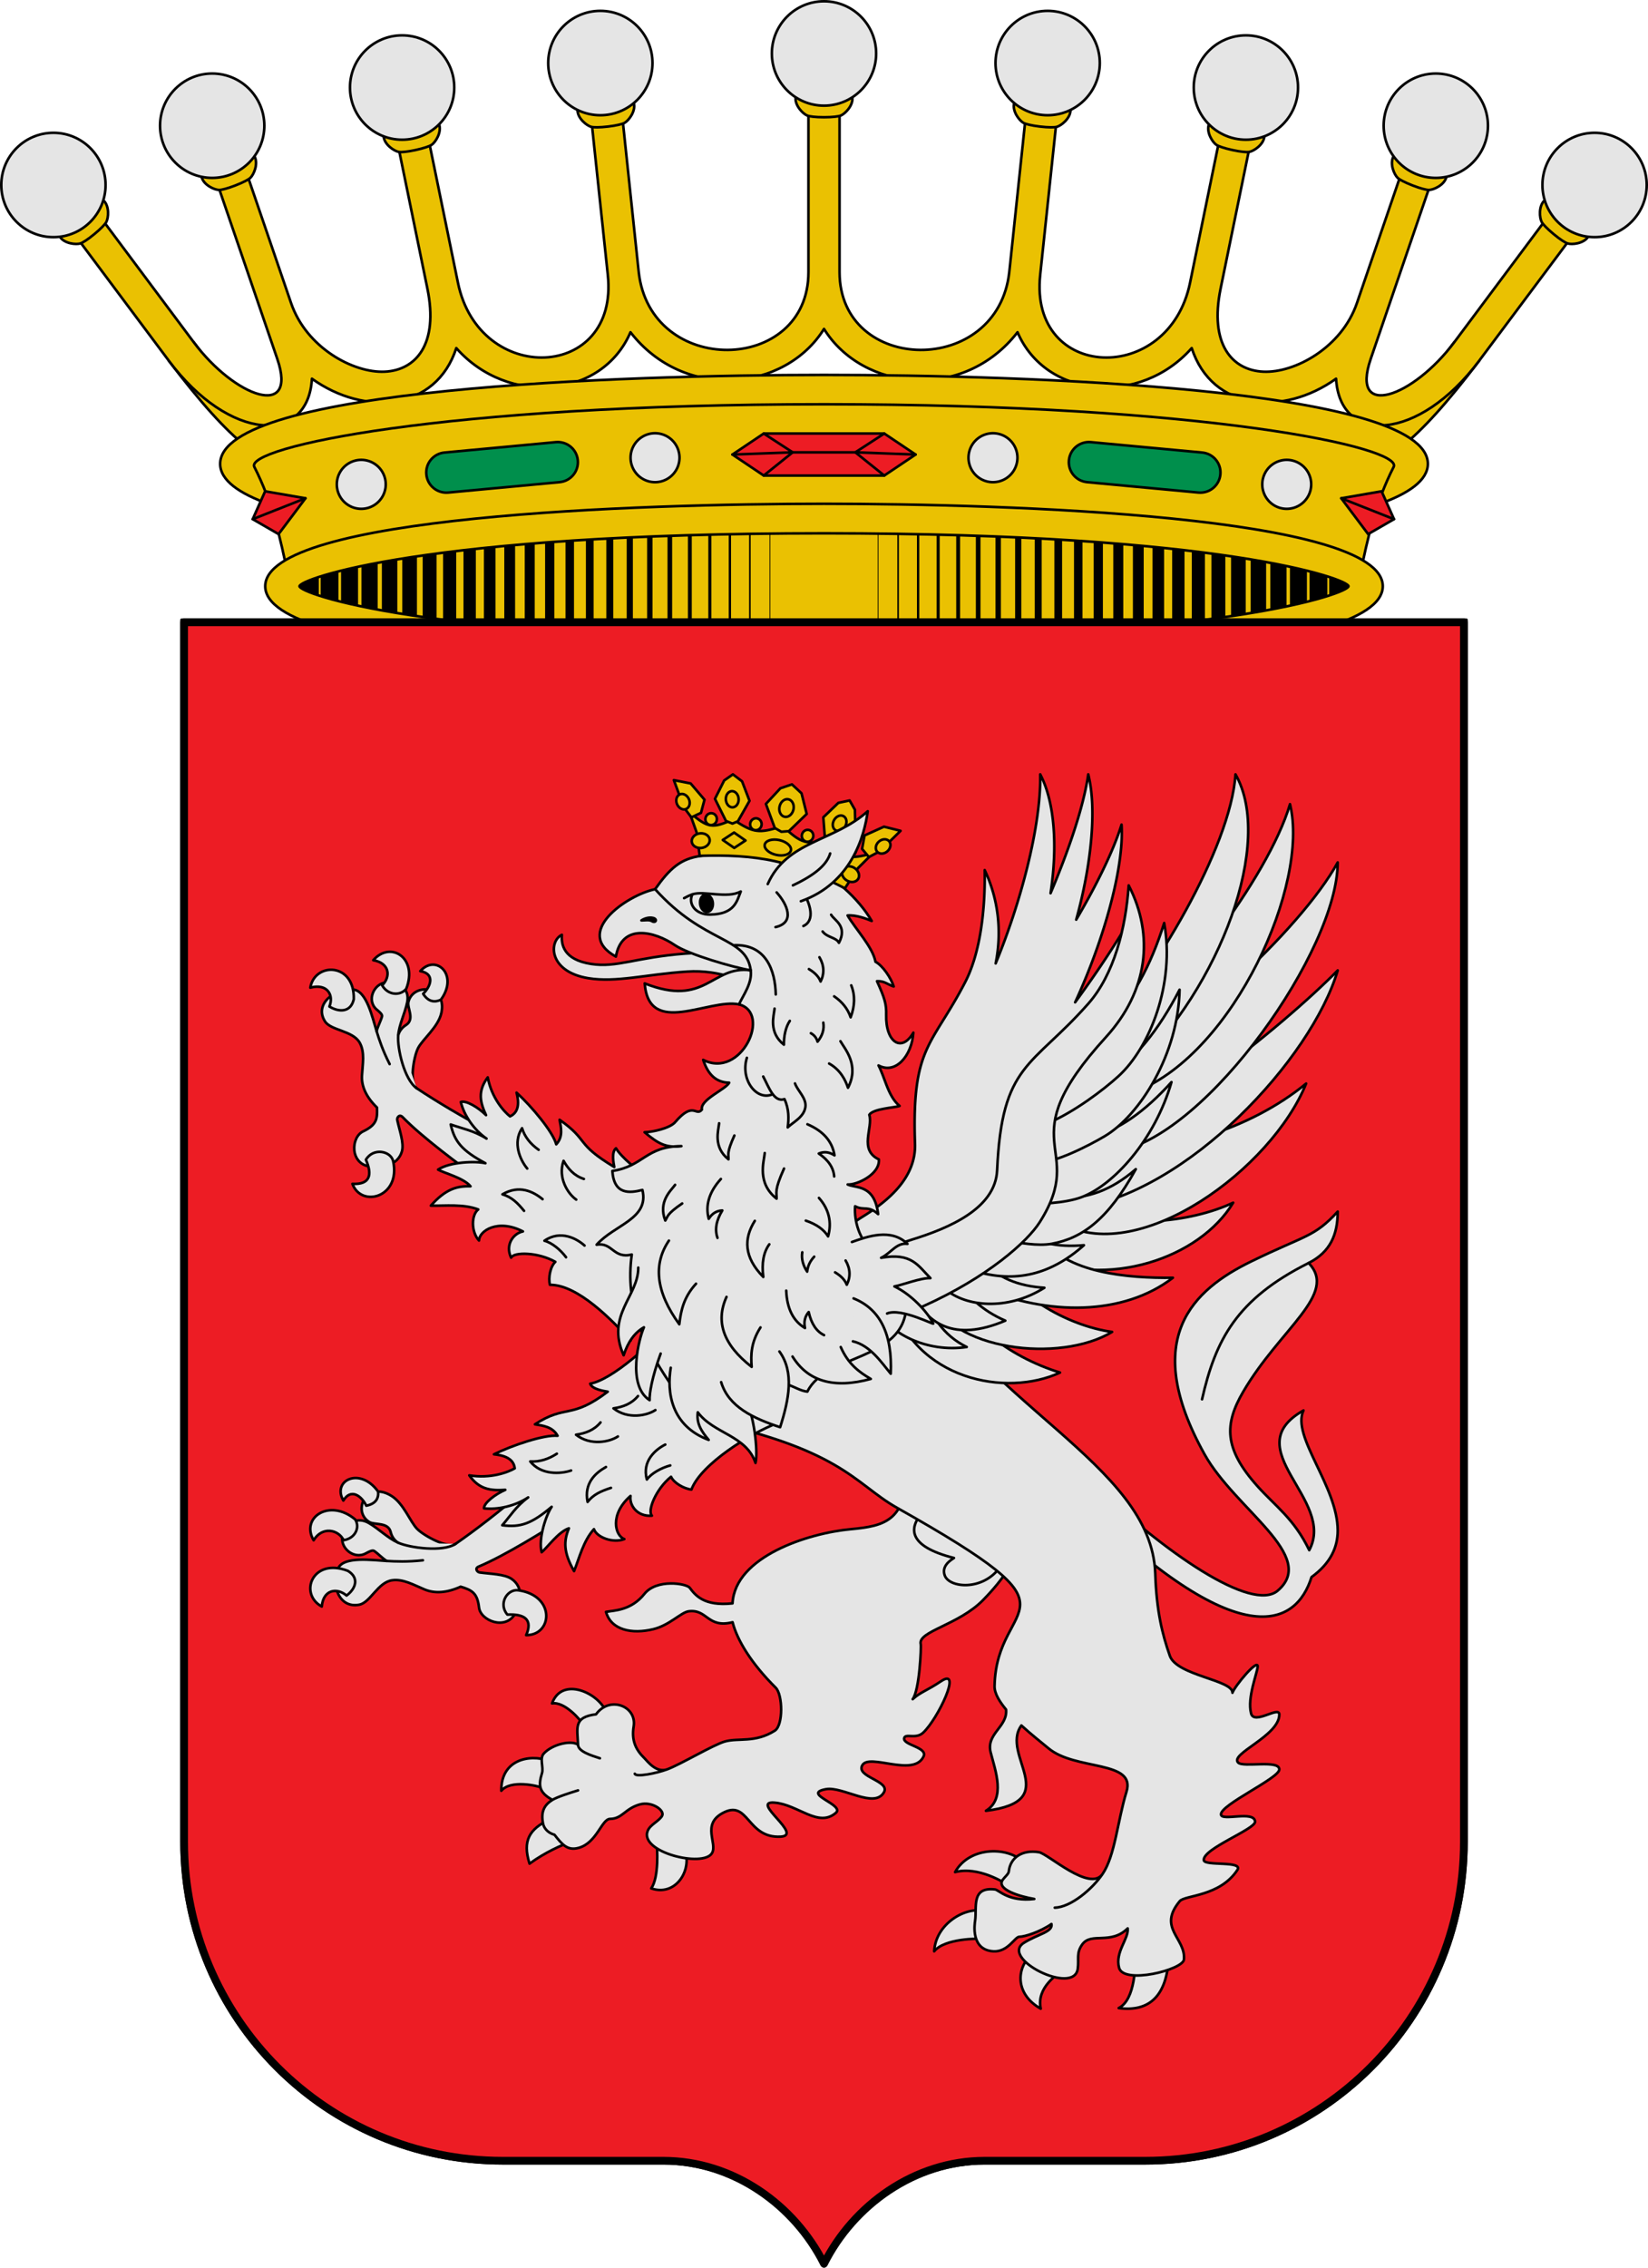 <svg viewBox="0 0 640 880" xmlns="http://www.w3.org/2000/svg"><g stroke="#000" stroke-linecap="round" stroke-linejoin="round"><path d="M110.448 227.5c0-8.414 45.943-25.526 209.552-25.526 163.609 0 209.552 17.111 209.552 25.526S483.609 253.026 320 253.026 110.448 235.915 110.448 227.5z" fill="#eac102"/><g fill="none"><path d="M135.754 216.496v22.009" stroke-width="6.6"/><path d="M143.527 214.709v25.582" stroke-width="6.3"/><path d="M151.3 213.536v27.928" stroke-width="6"/><path d="M159.073 212.085v30.83" stroke-width="5.7"/><path d="M166.847 210.801V244.2" stroke-width="5.4"/><path d="M174.62 209.685v35.63" stroke-width="5.1"/><path d="M182.393 208.569v37.863" stroke-width="4.8"/><path d="M190.166 207.62v39.76" stroke-width="4.5"/><path d="M197.94 207.005v40.99" stroke-width="4.2"/><path d="M205.714 206.28v42.44" stroke-width="3.9"/><path d="M213.487 205.163v44.674" stroke-width="3.6"/><path d="M221.26 204.549v45.903" stroke-width="3.3"/><path d="M229.034 204.27v46.46" stroke-width="3"/><path d="M236.807 203.6v47.8" stroke-width="2.7"/><path d="M244.58 203.042v48.917" stroke-width="2.4"/><path d="M252.354 202.707v49.587" stroke-width="2.1"/><path d="M260.127 202.204v50.592" stroke-width="1.8"/><path d="M267.9 201.87v51.261" stroke-width="1.5"/><path d="M275.673 200.864v53.272" stroke-width="1.2"/><path d="M283.447 200.864v53.272" stroke-width=".9"/><path d="M291.22 200.864v53.272" stroke-width=".6"/><path d="M298.993 200.864v53.272" stroke-width=".3"/><path d="M120.207 221.799v11.402" stroke-width="7.2"/><path d="M127.98 218.951v17.098" stroke-width="6.9"/><path d="M504.246 216.496v22.009" stroke-width="6.6"/><path d="M496.473 214.709v25.582" stroke-width="6.3"/><path d="M488.7 213.536v27.928" stroke-width="6"/><path d="M480.927 212.085v30.83" stroke-width="5.7"/><path d="M473.153 210.801V244.2" stroke-width="5.4"/><path d="M465.38 209.685v35.63" stroke-width="5.1"/><path d="M457.607 208.569v37.863" stroke-width="4.8"/><path d="M449.834 207.62v39.76" stroke-width="4.5"/><path d="M442.06 207.005v40.99" stroke-width="4.2"/><path d="M434.287 206.28v42.44" stroke-width="3.9"/><path d="M426.514 205.163v44.674" stroke-width="3.6"/><path d="M418.74 204.549v45.903" stroke-width="3.3"/><path d="M410.966 204.27v46.46" stroke-width="3"/><path d="M403.193 203.6v47.8" stroke-width="2.7"/><path d="M395.42 203.042v48.917" stroke-width="2.4"/><path d="M387.646 202.707v49.587" stroke-width="2.1"/><path d="M379.873 202.204v50.592" stroke-width="1.8"/><path d="M372.1 201.87v51.261" stroke-width="1.5"/><path d="M364.327 200.864v53.272" stroke-width="1.2"/><path d="M356.553 200.864v53.272" stroke-width=".9"/><path d="M348.78 200.864v53.272" stroke-width=".6"/><path d="M341.007 200.864v53.272" stroke-width=".3"/><path d="M519.793 221.799v11.402" stroke-width="7.2"/><path d="M512.02 218.951v17.098" stroke-width="6.9"/></g><path d="M108.724 167.36c-9.67-4.11-25.772-24.179-33.52-34.603l-9.664 7.206c12.534 16.55 22.108 26.967 29.746 33.065 3.818 3.048 7.151 5.091 10.645 6.117zM531.276 167.36c9.67-4.11 25.772-24.179 33.52-34.603l9.664 7.206c-12.534 16.55-22.108 26.967-29.745 33.065-3.82 3.048-7.152 5.091-10.645 6.117z" fill="#eac102"/><path d="M395.157 128.928c11.006 25.76 47.608 28.868 67.644 6.156 7.908 24.37 35.58 26.565 56.056 11.878 1.554 25.968 32.168 24.358 55.603-7l42.286-56.58c1.891-2.53 1.314-6.54-1.226-8.426-2.54-1.887-6.585-1.311-8.475 1.22l-42.248 56.58c-16.045 21.489-40.57 30.176-32.492 6.561l26.906-78.666c1.022-2.987-.707-6.707-3.735-7.743-3.028-1.036-6.673.846-7.694 3.834l-20.817 60.863c-5.905 17.265-24.1 27.183-36.335 26.634-12.217-.548-21.013-10.756-16.618-32.2l13.685-66.757c.618-3.019-1.77-6.265-4.812-6.853-3.041-.588-6.422 1.545-7.041 4.563l-13.685 66.72c-8.257 40.263-62.558 38.078-58.207-2.965l7.455-70.316c.332-3.14-2.19-6.38-5.373-6.711s-6.31 2.318-6.642 5.457l-7.406 70.144c-4.35 41.19-65.946 39.972-65.946.263v-71.78c0-3.156-2.84-6.117-6.04-6.117s-6.04 2.96-6.04 6.118v71.779c0 39.71-61.597 40.928-65.946-.263l-7.407-70.144c-.331-3.14-3.458-5.79-6.642-5.457-3.183.332-5.705 3.572-5.372 6.711l7.455 70.316c4.351 41.043-49.95 43.228-58.208 2.965l-13.684-66.72c-.62-3.018-4-5.15-7.042-4.563-3.042.588-5.43 3.834-4.81 6.853l13.683 66.757c4.396 21.444-4.4 31.652-16.617 32.2-12.234.55-30.43-9.37-36.335-26.634L92.218 56.742c-1.022-2.988-4.666-4.87-7.695-3.834s-4.756 4.756-3.734 7.743l26.906 78.666c8.077 23.615-16.447 14.928-32.492-6.56L32.955 76.176c-1.89-2.531-5.935-3.107-8.475-1.22-2.54 1.886-3.118 5.896-1.227 8.426l42.287 56.58c23.435 31.358 54.048 32.968 55.603 7 20.477 14.687 48.147 12.492 56.056-11.878 20.035 22.712 56.638 19.604 67.644-6.156C265.853 156 305.02 151.816 320 127.637c14.98 24.179 54.146 28.363 75.157 1.291z" fill="#eac102"/><path d="M320 202.15c-168.57 0-220.116-19.27-220.116-22.15 0-2.88 51.546-22.15 220.116-22.15S540.116 177.12 540.116 180c0 2.88-51.546 22.15-220.116 22.15zm-166.243 3.832C114.507 200.8 85.5 192.65 85.5 180c0-29.396 156.668-34.5 234.5-34.5s234.5 5.104 234.5 34.5c0 12.649-29.006 20.8-68.257 25.982z" fill="#eac102" fill-rule="evenodd"/><path d="m195.21 205.982-83.26 17.713c-3.115-14.95-6.055-28.533-13.179-42.512-3.787-7.431 72.067-24.3 221.23-24.3s225.015 16.869 221.228 24.3c-7.123 13.979-10.064 27.562-13.178 42.512l-83.261-17.713z" fill="#eac102"/><path d="m172.64 175.615 43.214-4.034c4.323-.404 8.13 2.735 8.535 7.037.405 4.303-2.748 8.091-7.071 8.495l-43.214 4.034c-4.323.403-8.129-2.735-8.534-7.038-.406-4.302 2.748-8.09 7.07-8.494z" fill="#008f4c" fill-rule="evenodd"/><path d="M149.797 187.96a9.5 9.5 0 1 1-19 0 9.5 9.5 0 0 1 19 0zM263.882 177.62a9.5 9.5 0 1 1-19 0 9.5 9.5 0 0 1 19 0z" fill="#e5e5e5" fill-rule="evenodd"/><path d="m98.138 201.472 4.821-10.82 15.674 2.709-10.448 13.905z" fill="#ed1c24"/><path d="m98.138 201.472 20.495-8.112" fill="none"/><path d="M523.689 227.5c0 2.671-47.7 20.545-203.689 20.545S116.311 230.171 116.311 227.5c0-2.671 47.7-20.545 203.689-20.545 155.99 0 203.689 17.873 203.689 20.545zm13.311 0c0 27.266-144.977 32-217 32s-217-4.734-217-32 144.977-32 217-32 217 4.734 217 32z" fill="#eac102" fill-rule="evenodd"/><path d="m296.597 168.238-12.16 8.154 12.16 8.154h46.806l12.16-8.154-12.16-8.155z" fill="#ed1c24"/><path d="m296.597 168.238 11.24 7.298-11.24 9.01" fill="none"/><path d="m284.437 176.392 23.4-.856h24.326l23.4.856" fill="none"/><path d="m343.403 168.238-11.24 7.298 11.24 9.01" fill="none"/><path d="m466.862 175.615-43.214-4.034c-4.323-.404-8.13 2.735-8.535 7.037-.405 4.303 2.748 8.091 7.071 8.495l43.214 4.034c4.323.403 8.129-2.735 8.534-7.038s-2.748-8.09-7.07-8.494z" fill="#008f4c" fill-rule="evenodd"/><path d="m541.364 201.472-4.821-10.82-15.674 2.709 10.448 13.905z" fill="#ed1c24"/><path d="m541.364 201.472-20.495-8.112" fill="none"/><path d="M490.204 187.96a9.5 9.5 0 1 0 19 0 9.5 9.5 0 0 0-19 0zM376.118 177.62a9.5 9.5 0 1 0 19 0 9.5 9.5 0 0 0-19 0z" fill="#e5e5e5" fill-rule="evenodd"/><path d="M326.472 44.86c1.72-.674 4.914-3.934 4.557-7.076-2.791.454-6.755.568-11.029.568s-8.238-.114-11.029-.568c-.357 3.142 2.837 6.402 4.557 7.076.822.323 3.094.637 6.472.637 3.378 0 5.65-.314 6.472-.637z" fill="#eac102" fill-rule="evenodd"/><path d="M340.25 20.75C340.25 31.934 331.184 41 320 41s-20.25-9.066-20.25-20.25S308.816.5 320 .5s20.25 9.066 20.25 20.25z" fill="#e5e5e5" fill-rule="evenodd"/><path d="M242.483 47.72c1.63-.872 4.419-4.483 3.696-7.562-2.719.778-6.642 1.356-10.886 1.857-4.245.501-8.195.852-11.02.728.014 3.163 3.568 6.026 5.355 6.494.855.224 3.147.27 6.502-.126s5.574-.975 6.353-1.391z" fill="#eac102" fill-rule="evenodd"/><path d="M253.395 24.466c0 11.183-9.066 20.25-20.25 20.25s-20.25-9.067-20.25-20.25 9.067-20.25 20.25-20.25 20.25 9.066 20.25 20.25z" fill="#e5e5e5" fill-rule="evenodd"/><path d="M167.602 56.223c1.537-1.025 3.965-4.888 2.949-7.883-2.631 1.036-6.48 1.99-10.656 2.899-4.177.908-8.074 1.638-10.898 1.788.319 3.147 4.132 5.653 5.956 5.946.872.14 3.159-.035 6.46-.753 3.3-.717 5.453-1.507 6.189-1.997z" fill="#eac102" fill-rule="evenodd"/><path d="M176.415 33.967c0 11.184-9.066 20.25-20.25 20.25s-20.25-9.066-20.25-20.25 9.066-20.25 20.25-20.25 20.25 9.067 20.25 20.25z" fill="#e5e5e5" fill-rule="evenodd"/><path d="M97.189 69.055c1.361-1.249 3.167-5.44 1.703-8.243-2.441 1.429-6.098 2.963-10.085 4.502-3.987 1.539-7.726 2.86-10.494 3.441.8 3.06 4.952 4.951 6.8 4.961.883.005 3.115-.52 6.267-1.736 3.152-1.217 5.157-2.328 5.809-2.925z" fill="#eac102" fill-rule="evenodd"/><path d="M102.656 48.784c0 11.183-9.066 20.25-20.25 20.25s-20.25-9.067-20.25-20.25 9.066-20.25 20.25-20.25 20.25 9.066 20.25 20.25z" fill="#e5e5e5" fill-rule="evenodd"/><path d="M41.26 86.202c.895-1.616 1.279-6.163-1-8.357-1.861 2.129-4.843 4.744-8.136 7.467-3.293 2.724-6.42 5.162-8.86 6.592 1.728 2.649 6.266 3.125 8.02 2.548.84-.275 2.79-1.48 5.394-3.634 2.603-2.153 4.153-3.843 4.581-4.616z" fill="#eac102" fill-rule="evenodd"/><path d="M41 71.787c0 11.184-9.066 20.25-20.25 20.25S.5 82.97.5 71.787s9.066-20.25 20.25-20.25S41 60.603 41 71.787z" fill="#e5e5e5" fill-rule="evenodd"/><path d="M397.517 47.72c-1.63-.872-4.419-4.483-3.696-7.562 2.719.778 6.642 1.356 10.886 1.857 4.244.501 8.194.852 11.02.728-.014 3.163-3.568 6.026-5.355 6.494-.855.224-3.147.27-6.503-.126-3.354-.396-5.573-.975-6.352-1.391z" fill="#eac102" fill-rule="evenodd"/><path d="M386.604 24.466c0 11.183 9.067 20.25 20.25 20.25s20.25-9.067 20.25-20.25-9.066-20.25-20.25-20.25-20.25 9.066-20.25 20.25z" fill="#e5e5e5" fill-rule="evenodd"/><path d="M472.398 56.223c-1.537-1.025-3.965-4.888-2.949-7.883 2.631 1.036 6.48 1.99 10.656 2.899 4.176.908 8.074 1.638 10.898 1.788-.32 3.147-4.132 5.653-5.956 5.946-.873.14-3.159-.035-6.46-.753-3.301-.717-5.454-1.507-6.189-1.997z" fill="#eac102" fill-rule="evenodd"/><path d="M463.585 33.967c0 11.184 9.066 20.25 20.25 20.25s20.25-9.066 20.25-20.25-9.066-20.25-20.25-20.25-20.25 9.067-20.25 20.25z" fill="#e5e5e5" fill-rule="evenodd"/><path d="M542.811 69.055c-1.362-1.249-3.167-5.44-1.703-8.243 2.44 1.429 6.098 2.963 10.085 4.502 3.987 1.539 7.726 2.86 10.493 3.441-.798 3.06-4.951 4.951-6.799 4.961-.883.005-3.116-.52-6.267-1.736-3.152-1.217-5.158-2.328-5.809-2.925z" fill="#eac102" fill-rule="evenodd"/><path d="M537.344 48.784c0 11.183 9.066 20.25 20.25 20.25s20.25-9.067 20.25-20.25-9.066-20.25-20.25-20.25-20.25 9.066-20.25 20.25z" fill="#e5e5e5" fill-rule="evenodd"/><path d="M598.74 86.202c-.895-1.616-1.279-6.163 1-8.357 1.86 2.129 4.842 4.744 8.135 7.467 3.294 2.724 6.421 5.162 8.861 6.592-1.728 2.649-6.266 3.125-8.021 2.548-.84-.275-2.79-1.48-5.393-3.634-2.603-2.153-4.153-3.843-4.582-4.616z" fill="#eac102" fill-rule="evenodd"/><path d="M599 71.787c0 11.184 9.066 20.25 20.25 20.25s20.25-9.066 20.25-20.25-9.066-20.25-20.25-20.25S599 60.603 599 71.787z" fill="#e5e5e5" fill-rule="evenodd"/></g><path d="M70.5 240.5v474.25c0 68.898 55.852 124.75 124.75 124.75h62.375c27.289 0 50.92 17.163 62.375 40 11.455-22.837 35.086-40 62.375-40h62.375c68.898 0 124.75-55.852 124.75-124.75V240.5z" fill="#ed1c24" stroke="#000" stroke-linecap="round" stroke-linejoin="round"/><path d="M71.5 241.5v473.25c0 68.35 55.4 123.75 123.75 123.75h62.375c27.18 0 50.966 17.254 62.375 40 11.409-22.746 35.195-40 62.375-40h62.375c68.35 0 123.75-55.4 123.75-123.75V241.5z" fill="none" stroke="#000" stroke-linecap="round" stroke-linejoin="round" stroke-width="3"/><g stroke="#000" stroke-linecap="round" stroke-linejoin="round"><path d="M403.973 300.5c.363 20.66-8 50.932-17.307 73.365 2.505-12.54.992-25.093-4.26-36.213.243 15.235-1.646 32.039-7.585 43.495-12.976 25.025-20.783 24.735-19.483 62.696.464 13.552-11.076 22.593-20.32 28.308-11.928 7.374-13.305 13.666-10.856 21.09.833 2.526 2.107 4.444 3.865 5.376 1.917 3.948 5.343 7.05 9.502 8.711 10.676 14.257 28.056 13.714 38.653 4.706a43.447 43.447 0 0 1-15.438-7.077c9.971 1.038 21.124-2.426 27.848-9.58-5.745-.038-12.546-2.218-18.658-6.278 12.568.425 24.613-4.507 32.987-15.563-6.162 1.216-13.557 2.024-20.223.831 14.876-2.192 28.628-14.507 33.976-29.916-4.597 3.97-10.814 7.356-17.195 9.324 14.863-11.742 28.74-34.68 33.094-54.581-5.456 7.719-12.389 14.64-19.765 19.936 12.967-19.68 22.716-43.436 25.277-61.125-4.387 7.653-11.955 19.237-20.555 30.955 11.124-24.118 19.117-52.427 18.019-68.953-3.133 10.141-9.783 23.657-17.602 36.88 5.889-21.27 8.06-42.957 4.672-56.387-1.757 12.395-7.518 29.315-14.634 46.133 2.767-18.177 1.629-35.348-4.012-46.133z" fill="#e5e5e5" fill-rule="evenodd"/><path d="M140.986 439.07c5.18-2.486 5.657-4.728 5.41-9.281-4.14-4.01-6.068-8.182-5.828-12.391.252-4.442 1.206-9.04-.875-12.752-2.65-4.727-11.205-4.708-13.488-8.283-4.297-6.729 3.748-12.85 10.896-12.35 5.292.37 7.522 10.914 9.157 16.185.494-2.031 1.612-3.985 2.1-5.758.231-.833-1.216-1.943-2.062-2.667-4.027-3.446-1.223-10.072 3.658-10.529 5.167-.484 9.232 2.534 8.188 7.665-.893 4.386-3.094 8.53-3.49 12.809.458-1.692 1.616-3.066 2.964-3.906 3.593-2.239.446-6.649.979-8.943.721-3.107 3.56-5.106 7.12-4.91 1.953.108 4.657 1.86 5.492 4.008.619 1.593.585 3.466.138 5.348-1.262 5.302-7.22 9.984-8.974 13.385-1.724 3.343-3.461 13.681-.519 15.636 16.613 11.035 37.723 22.14 48.845 26.192l-5.088 22.18c-5.74-4.11-15.103-9.945-17.89-11.964-9.563-6.925-23.653-17.332-31.363-25.234-1.284-1.317-2.277.254-2.095 1.103.843 3.93 2.72 8.98 1.831 12.164-1.542 5.524-7.863 6.613-12.6 5.89-7.654-1.169-7.233-11.328-2.506-13.597z" fill="#e5e5e5"/><path d="M146.258 400.198c.99 3.21 2.344 7.426 5.058 12.737M154.651 401.718c-.445 4.938 2.32 17.26 7.2 20.618" fill="#e5e5e5"/><path d="M152.685 450.608c3.046 14.01-12.341 18.222-15.817 8.802 6.828.353 7.814-3.434 5.232-9.373 2.876-4.813 9.68-3.39 10.585.57zM137.385 387.798c.438-14.376-15.189-14.48-16.885-4.517 6.634-1.768 9.22 2.872 7.424 7.313 3.412 2.125 8.234 2.572 9.46-2.796zM157.747 383.738c4.68-11.891-5.986-18.876-12.79-11.112 6.468 1.122 6.82 6.44 3.453 9.763 2.222 3.85 6.984 4.192 9.337 1.349zM171.206 387.967c7.078-9.684-1.918-17.935-7.99-11.109 5.805 1.014 4.117 5.884 1.11 8.804 1.89 2.969 4.262 3.516 6.88 2.305z" fill="#e5e5e5" fill-rule="evenodd"/><path d="M278.386 470.709c-15.745-5.326-34.795-17.965-39.166-25.103-1.844 1.395-.936 5.87-.67 7.272-15.409-9.285-9.498-10.043-21.231-18.337.566 3.058 1.455 6.584-1.306 9.538-1.25-4.822-9.59-14.79-15.41-20.064 1.635 6.207-.566 8.263-2.525 9.227-2.405-1.893-7.154-7.167-8.665-15.157-3.996 5.37-2.973 9.638-.66 14.668-3.02-3.04-7.913-5.893-9.796-5.094 1.237 5.135 5.08 10.786 9.984 14.19-5.024-3.162-9.49-3.882-13.911-5.48 1.51 6.646 4.29 10.105 13.484 15.043-3.742-.896-13.75-.587-18.395 2.472 2.265 1.315 9.986 3.243 12.6 6.479-5.45-.174-9.763 1.191-15.407 7.508 5.627.128 12.531-.74 18.418 1.466-2.717 2.078-2.855 8.682.297 12.077.02-3.714 7.231-8.6 17.057-3.538-3.711.753-6.99 5.131-4.599 10.186 1.099-2.31 10.513-2.166 17.184 1.614-1.937 1.773-2.812 6.174-2.106 8.914 10.828-.07 24.235 13.759 31.325 21.647" fill="#e5e5e5"/><path d="M223.774 465.524c-3.147-2.17-7.276-8.396-4.912-15.058 1.807 3.213 4.136 5.81 7.883 7.04M204.748 453.474c-2.75-3.282-5.742-10.014-2.012-15.662 1.018 3.364 3.31 6.19 6.448 8.386M210.701 465.35c-3.666-2.971-9.04-5.68-15.582-1.869 3.471 1.008 5.77 3.19 8.396 6.405M227.007 483.36c-2.903-2.619-9.239-6.226-15.582-1.87 2.963.773 6.344 3.609 8.396 6.406" fill="none"/><g fill="#e5e5e5"><path d="M214.379 661.036c4.926-.826 11.22 6.535 12.092 8.255l9.068-4.605c-2.71-7.63-17.265-14.389-21.16-3.65zM194.68 694.94c3.55-4.37 14.177-2.019 16.155-1.032l2.49-10.605c-8.22-2.84-18.829-.141-18.645 11.638zM205.65 723.22c6.116-4.477 12.744-7.317 15.127-8.094l-7.484-9.023c-7.622 3.708-10.504 8.107-7.643 17.117zM252.909 732.813c3.119-4.465 2.3-15.835 2.095-17.659l11.262 3.754c2.058 7.811-4.335 17.041-13.357 13.905z"/><path d="M301.254 654.943c2.728 2.71 2.987 14.573-.385 16.692-7.695 4.837-14.033 2.678-19.361 4.178-4.455 1.254-16.981 8.771-22.338 10.78-4.306 1.614-12.288 3.152-12.648 1.728.356 1.429 8.278-.103 12.648-1.728-4.354 1.625-7.86-3.284-8.854-4.246-3.343-3.236-5.148-6.814-4.232-12.39 1.296-7.88-9.308-12.014-14.61-4.7-8.846 1.105-7.234 5.182-6.996 11.827.094 2.615 4.999 4.109 8.497 5.242-3.53-1.165-8.412-2.642-8.497-5.242-2.42-1.875-9.844-.323-13.279 3.38-1.77 1.908-.02 5.34-.725 7.65-1.445 4.726-1.222 7.49 4.066 10.352 1.763-1.112 6.868-2.751 9.94-3.68-3.063.929-8.19 2.591-9.94 3.68-3.028 1.883-4.64 4.383-3.633 9.284.264 1.284 1.427 3.424 4.41 4.232 3.094 3.953 5.125 6.291 9.408 5.107 7.108-1.965 8.906-11.19 12.21-11.239 4.794-.067 5.737-4.008 11.555-5.628 4.754-1.324 9.938 2.43 8.58 4.536-1.377 2.132-4.517 3.287-5.515 5.68-3.48 8.347 21.634 14.443 24.96 8.666 2.166-3.76-4.002-10.934 3.91-15.401 10.362-5.85 9.431 9.745 22.719 9.037 9.146-.487-12.115-13.983-2.382-13.208 9.167.73 16.981 9.836 23.817 3.997 3.73-3.185-13.54-7.428-3.847-9.211 6.488-1.194 18.843 7.717 22.535 1.217 2.54-4.475-10.798-5.87-8.428-10.428 2.59-4.98 19.996 4.754 23.817-3.476 1.7-3.66-8.153-4.402-7.511-7.126.463-1.965 4.498.524 7.328-2.085 5.727-5.28 15.452-25.705 6.962-19.986-5.352 3.605-8.144 4.286-10.992 6.951 2.666-3.603 3.37-20.242 3.114-21.376-1.125-4.982 14.757-7.392 24.276-17.147 7.932-8.129 13.01-15.66 16.213-26.476l-45.853-24.792c-.143 20.497-8.425 22.6-21.774 23.827-16.487 1.516-44.971 10.577-45.945 28.784-11.294 1.23-14.589-3.368-16.61-6.03-1.308-1.723-12.88-3.564-17.614 2.369-5.223 6.544-11.87 6.381-14.909 6.97 1.996 7.134 10.136 8.708 18.366 6.714 6.334-1.534 10.799-6.574 13.761-6.947 7.28-.917 7.24 6.714 17.036 4.246 1.772 7.038 7.386 16.116 16.75 25.417z"/></g><path d="M422.381 573.903c30.176 29.167 63.875 51.832 73.802 43.394 15.817-13.445-16.455-31.47-28.42-52.975-25.138-45.178-4.12-63.937 18.08-74.769 21.2-10.343 24.503-9.384 33.657-19.385 0 8.911-2.87 15.7-11.303 19.961 11.624 11.975-11.034 25.351-25.404 49.957-7.386 12.645-7.49 22.098 5.523 36.633 7.096 7.927 14.19 12.567 20.131 24.846 10.555-19.658-28.635-39.292-2.239-54.218-4.794 10.068 13.292 29.4 13.292 46.603 0 6.42-2.682 12.615-10.172 18.063-5.847 18.79-27.467 31.402-90.82-31.122z" fill="#e5e5e5"/><path d="M508.197 490.13c-27.979 13.992-36.153 29.857-41.383 52.888" fill="none"/><path d="M370.903 726.503c8.849-2.374 19.46 4.087 20.9 5.42l5.817-8.976c-5.296-6.29-20.92-6.85-26.717 3.556zM362.791 757.236c3.993-5.067 17.37-5.022 19.073-4.817l.195-10.823c-7.026-1.75-18.69 4.854-19.269 15.64zM404.17 779.5c-1.79-8.358 6.771-13.361 8.008-14.678l-11.405-6.447c-5.999 4.98-6.901 15.294 3.398 21.125zM434.442 779.264c6.636-3.301 6.404-17.54 6.554-19.442l12.927-.944c-.593 15.216-7.13 22.012-19.481 20.386z" fill="#e5e5e5"/><path d="M388.115 608.494c-6.774 8.97-19.48 7.687-21.218 2.9-1.303-3.595 1.981-5.773 3.575-6.798-18.822-4.764-16.452-12.054-13.356-16.312z" fill="none"/><path d="M267.506 549.96c59.394 11.652 64.003 25.672 80.828 35.141 76.296 42.942 38.553 33.85 37.903 69.269-.054 2.86 1.964 5.995 4.476 9.06.606 6.793-7.858 9.296-5.987 16.633 1.798 7.057 5.983 17.837-1.846 22.65 30.464-3.78 5.408-21.615 13.772-33.129 3.917 3.596 8.017 6.754 10.493 8.84 10.412 8.774 34.128 4.548 30.328 16.88-3.489 11.32-4.43 24.819-9.308 31.947-3.914 5.72-12.241 12.883-18.55 13.051 6.335-.162 14.641-7.304 18.55-13.05-4.945 7.105-21.22-7.905-24.67-8.474-6.605-1.09-11.184 2.157-11.722 7.452-.102 1.02-1.674 2.251-2.371 3.254-2.66 3.824 7.04 6.57 12.259 7.44-9.975 1.202-13.777-3.521-15.237-3.693-9.462-1.112-6.956 7.063-7.747 12.19-.165 1.076-1.797 11.274 7.08 11.812 5.715.347 8.345-5.628 10.12-5.644 2.173-.021 8.05-1.918 12.457-4.959.64 3.097-5.37 3.968-10.663 7.293-9.629 6.048 19.491 20.655 20.872 10.084.51-3.903-.652-6.034 1.696-9.378 3.523-5.016 11.01.282 17.695-6.286.446 4.103-4.954 9.054-3.353 15.26 1.71 6.63 24.845.804 25.203-3.18.75-8.367-10.374-12.152-1.645-22.637 2.02-2.426 15.52-1.724 22.375-12.097 2.466-3.73-12.725-1.419-13.013-3.798-.539-4.457 20.094-12.067 19.908-14.981-.283-4.46-12.952-.046-13.235-2.743-.396-3.78 22.645-14.085 22.645-17.513 0-3.883-13.948-.646-15.972-2.638-3.454-3.399 15.972-10.35 15.972-18.674 0-3.488-9.802 4.208-10.967-.422-1.56-6.2 2.383-15.496 2.558-18.146.229-3.45-8.974 7.623-9.787 10.128.148-4.998-21.627-6.647-24.321-14.348-2.936-8.388-5.18-17.332-5.657-31.882-1.406-42.907-68.233-65.757-97.108-121.306zM186.033 623.84c-.64-5.57-2.649-6.771-7.146-8.103-5.301 2.403-10.003 2.734-14 1.077-4.218-1.748-8.349-4.19-12.656-3.562-5.487.8-8.393 8.603-12.637 9.461-7.99 1.617-11.173-7.807-8.245-14.15 2.167-4.697 13.148-3.125 18.815-2.814-1.8-1.144-3.311-2.831-4.863-3.883-.728-.494-2.298.445-3.289.969-4.715 2.492-10.178-2.328-8.953-6.933 1.297-4.874 5.611-7.547 10.227-4.841 3.945 2.313 7.208 5.734 11.22 7.559-1.483-.997-2.418-2.521-2.772-4.037-.941-4.04-6.291-2.68-8.332-3.949-2.765-1.72-3.732-4.99-2.324-8.168.771-1.742 3.394-3.607 5.76-3.634 1.756-.02 3.559.651 5.23 1.703 4.707 2.961 7.207 9.992 9.904 12.753 2.65 2.714 12.075 7.83 14.975 5.817 16.372-11.368 34.35-26.81 42.078-35.561l19.756 12.217c-5.945 3.826-14.8 10.365-17.71 12.215-9.979 6.348-24.88 15.632-35.174 19.957-1.714.72-.531 2.162.354 2.286 4.096.575 9.632.591 12.413 2.49 4.827 3.293 3.721 9.426 1.402 13.496-3.749 6.575-13.45 2.72-14.033-2.365z" fill="#e5e5e5"/><path d="M150.164 605.749c3.449.195 7.997.403 14.072-.256M154.506 598.62c4.633 2.093 17.519 3.784 22.441.485" fill="#e5e5e5"/><path d="M201.213 617.122c14.617 2.013 13.44 17.475 3.123 17.424 2.676-6.102-.657-8.295-7.295-7.973-3.681-4.266.025-9.98 4.172-9.45zM135.115 609.598c-13.782-5.314-19.226 8.892-10.149 13.843.554-6.65 5.935-7.421 9.624-4.265 3.226-2.384 5.307-6.625.525-9.578zM137.952 589.653c-9.923-8.33-21.352-.778-16.153 8.077 3.298-5.512 9.585-4.233 11.655-.03 4.49-.708 6.45-4.93 4.498-8.047zM146.838 578.833c-6.966-9.76-18.036-4.383-13.497 3.485 2.968-4.945 7.11-1.742 8.911 1.996 3.523-.706 4.865-2.681 4.586-5.481z" fill="#e5e5e5" fill-rule="evenodd"/><path d="M263.657 509.437c-10.543 12.529-26.05 25.984-34.461 27.528.721 2.156 5.368 2.859 6.817 3.095-14.264 10.87-16.231 4.81-28.279 12.667 3.157.53 6.878.925 8.797 4.45-5.1-.508-17.611 3.685-24.712 7.187 6.576.631 7.816 3.34 8.08 5.454-2.656 1.545-9.39 4.07-17.65 2.716 3.838 5.477 8.324 6.004 13.99 5.616-3.98 1.712-8.417 5.196-8.286 7.186 5.399.628 12.188-.943 17.164-4.249-4.782 3.497-7.006 7.322-10.066 10.805 6.957.895 11.26-.456 19.187-7.147-2.147 3.104-5.268 12.33-3.891 17.609 2.048-1.615 6.555-7.992 10.585-9.27-2.031 4.91-2.183 9.306 2.01 16.608 2.047-5.084 3.565-11.673 7.716-16.283 1.085 3.186 7.437 5.569 11.805 3.857-3.592-1.288-5.863-9.53 2.401-16.754-.538 3.64 2.584 8.124 8.3 7.673-1.863-1.79 1.494-10.322 7.437-15.11 1.057 2.372 5.022 4.674 7.919 4.967 3.634-9.891 23.194-21.97 33.262-25.736" fill="#e5e5e5"/><path d="M239.966 557.435c-3.178 2.126-10.624 3.76-16.272-.671 3.732-.549 7.044-1.783 9.518-4.777" fill="none"/><path d="M221.786 570.655c-4.121 1.385-11.668 1.81-15.866-3.52 3.608.223 7.13-.901 10.33-3.01" fill="#e5e5e5"/><path d="M235.33 569.29c-4.133 2.324-8.595 6.295-7.138 13.56 2.163-2.819 5.064-4.167 9.078-5.462M258.357 560.584c-3.531 1.751-9.193 6.292-7.138 13.562 1.761-2.436 5.665-4.548 9.077-5.463M254.518 547.201c-3.179 2.127-10.624 3.761-16.272-.67 3.732-.549 7.043-1.784 9.517-4.777" fill="none"/><g fill="#e5e5e5" fill-rule="evenodd"><path d="M418.797 467.6c14.632 10.033 43.487 6.978 60.103-.878-12.993 21.509-48.747 33.814-77.992 20.742zM367.418 493.593c5.445 18.767 24.066 32.829 44.24 39.051-20.903 9.696-56.292 2.924-65.73-28.623z"/><path d="M384.95 484.786c7.322 17.518 29.893 29.785 46.932 32.085-20.29 12.246-62.903 7.216-70.766-14.035z"/><path d="M359.22 501.636c1.803 8.474 6.984 16.567 16.209 21.086-15.453 2.28-30.78-5.298-35.07-15.416z"/><path d="M371.68 494.537c2.74 7.932 9.758 14.07 18.73 17.966-20.553 8.684-29.87.321-35.315-8.828zM404.515 480.272c9.239 13.7 33.442 15.814 50.986 15.575-19.348 14.817-48.533 14.723-74.316 3.85z"/><path d="M382.426 489.474c4.618 6.335 13.159 9.639 23.162 10.262-14.625 9.184-30.68 7.216-38.323.655z"/><path d="M396.332 476.896c5.333 5.405 14.362 7.273 24.616 6.323-12.717 11.303-26.501 14.93-42.744 9.934zM428.067 443.813c22.93 5.493 57.454-5.422 79.175-23.332-13.54 33.282-64.23 70.216-94.047 54.727z"/><path d="M416.526 443.898c23.885 1.853 82.826-46.693 102.974-67.318-10.186 34.273-57.935 86.088-101.763 92.388z"/><path d="M431.3 414.207c24.561-8.083 73.885-53.248 88.2-79.537 0 33.753-50.21 105.461-85.357 112.075z"/><path d="M431.686 405.213c23.023-15.433 60.899-64.514 69.282-93.153 7.623 31.267-21.76 96.13-59.227 111.253z"/><path d="M427.858 400.474c19.813-21.531 50.023-71.132 51.949-99.974 14.917 26.06-5.581 82.199-40.174 114.95zM392.005 458.142c5.744 3.215 12.647 6.577 21.472 6.659 8.525.08 17.593-2.425 27.613-11.092-10.848 19.642-20.875 26.808-32.626 28.956-5.382.984-12.798-.365-17.392-1.27z"/><path d="M399.779 439.458c5.392 1.861 14.512 2.91 24.497 1.252 9.646-1.602 20.558-9.553 30.666-20.789-6.464 22.413-22.554 40.18-35.26 44.775-5.911 2.139-16.87 2.87-20.115 1.993z"/><path d="M400.88 425.55c8.495-1.281 18.424-2.023 29.116-7.91 10.329-5.69 20.157-18.18 28.09-33.569-.469 24.863-15.356 48.652-28.965 56.78-6.51 3.888-20.03 10.668-26.041 10.213z"/><path d="M405.633 410.796c8.722-3.21 14.537-5.401 24.292-13.764 9.423-8.079 17.042-22.367 22.179-38.85 4.263 23.314-5.438 48.197-17.734 59.432-5.883 5.375-17.354 14.015-27.408 18.252z"/><path d="M403.805 474.245c-4.792 7.57-20.124 21.338-45.183 32.615-13.497 6.074-20.354 2.451-22.844-4.85-2.925-8.577-.249-15.226 18.322-20.95 14.393-4.437 32.481-12.046 33.133-26.921 1.827-41.67 13.488-39.844 35.38-64.623 10.021-11.343 14.564-29.258 15.713-45.927 10.05 19.583 7.447 41.03-8.88 58.927-38.213 41.884-6.707 41.821-25.641 71.73z"/></g><path d="M218.206 362.764c-.284 3.694.562 9.616 11.275 11.3 10.104 1.59 17.297-2.545 36.679-4.006 13.515-1.014 23.277 2.356 30.84 5.358l-1.667 8.912c-5.545-3.223-15.455-8.141-28.517-7.29-15.805 1.032-27.499 4.368-38.38 2.565-15.613-2.588-15.311-14.468-10.23-16.839z" fill="#e5e5e5" fill-rule="evenodd"/><path d="M262.97 540.734c-13.653-18.946-20.232-34.87-17.623-53.898-7.18 1.784-7.466-4.869-13.652-3.807 7.027-7.855 20.486-9.973 17.788-21.253-4.993 1.244-11.024 1.96-11.684-7.362 12.23-1.84 12.815-9.521 26.826-9.644-6.117.825-9.231-1.138-14.306-5.388 2.957-.029 9.845-1.53 11.876-3.91 7.188-8.42 8.027-1.972 10.389-4.878-.793-3.837 9.265-7.827 10.599-10.439-4.85-.097-8.149-2.868-10.102-8.862 14.724 7.612 26.718-18.192 13.895-21.535l4.563-13.218-28.993-17.04-8.133-14.434c5.649-7.958 9.817-11.916 18.096-12.963 13.721-1.734 32.23 3.392 46.593-5.89-.526 3.128-2.048 6.239-5.782 8.465 10.27 5.258 20.11 13.93 25.215 22.716-2.093-.902-6.23-2.427-9.373-2.14 2.955 5.138 9.819 12.309 10.824 17.974 2.877 1.52 6.086 6.4 7.084 9.593-2.67-.918-3.588-2.174-6.49-2.062 3.052 6.725 3.677 9.002 3.57 13.049-.279 10.596 5.976 14.863 10.549 6.927-.57 8.903-6.848 16.327-13.532 12.73 1.13 2.094 2.009 4.829 3.064 7.521 1.236 3.154 2.715 6.248 5.126 8.186-1.742.691-10.224.99-11.763 3.436 1.535 5.134-4.202 13.526 3.718 17.333.474 5.735-8.518 9.956-12.116 9.718 3.27 1.542 10.42-.137 11.825 11.504-3.846-3.514-5.57-1.239-8.946-3.056-.433 6.13 1.93 13.007 6.112 16.49l13.758 22.677c-1.163 20.947-31.279 18.097-38.402 32.767-7.467-.788-11.923-11.654-30.697 10.503z" fill="#e5e5e5"/><path d="M250.367 381.617c1.596 20.966 24.816 5.768 36.609 8.141 1.75-3.73 5.203-8.26 4.563-13.219-15.167-2.036-17.351 14.543-41.172 5.08z" fill="#e5e5e5" fill-rule="evenodd"/><path d="M254.413 345.066c-11.178 2.37-32.006 16.942-15.23 26.16 2.28-13.107 15.162-9.72 22.83-4.495 5.34 3.64 22.825 8.73 29.526 9.808-1.714-13.287-17.906-10.058-37.126-31.473zM247.868 491.908c.072 11.168-12.662 18.303-5.68 34.028 1.677-5.18 4.274-8.81 7.879-10.854-1.901 4.253-6.725 22.522 2.216 28.282-.144-2.538.932-8.986 4.284-18.09" fill="#e5e5e5" fill-rule="evenodd"/><path d="M284.985 366.8c12.54-.53 16.072 9.856 16.286 19.112M314.14 376.072c2.34 1.396 3.854 3.003 4.541 4.823 1.545-3.091 1.398-6.28-.453-9.421M330.577 382.374c1.555 3.84 1.42 8.069-.229 12.41-1.118-3.285-3.23-5.967-6.405-8.14M314.907 400.955c1.33.74 2.19 1.835 2.584 3.283 1.942-2.384 2.656-4.85 2.24-7.383M312.933 473.684c4.135 1.406 7.02 3.445 8.658 6.115 1.52-5.498.326-10.555-3.555-14.93M316.197 487.668c-1.62 1.75-2.523 3.664-2.737 5.81-1.616-2.413-2.297-4.963-1.897-7.505M298.762 482.87c-2.265 3.084-3.012 7.334-2.338 12.678-7.612-7.757-7.61-14.935-3.29-21.785M296.99 447.46c-.341 3.511-3.08 11.638 4.593 17.695.096-2.493-1.008-3.042 2.896-11.683M290.053 410.495c-2.615 8.352 3.631 16.764 9.858 14.199" fill="none"/><path d="M296.392 417.769c2.227 4.148 4.138 10.13 8.255 8.756 1.808 3.912 1.685 7.6 1.266 10.973 2.117-2.065 6.332-3.98 6.864-7.934.463-3.443-3.05-6.285-4.039-9.122M323.95 456.538c-.241-3.342-2.22-6.343-5.975-8.89 2.153-.898 4.14-.58 6.1.708-.848-5.385-4.298-9.398-10.51-12.068M311.296 345.248c3.613 5.486 5.289 12.032.694 14.103M301.609 346.316c3.999 4.418 7.418 11.684-.439 13.462M279.953 457.516c-4.582 5.079-6.107 10.203-4.716 15.466 1.267-2.007 2.948-3.145 5.269-3.245-2.394 3.919-2.989 7.494-1.864 10.64M326.388 404.054c1.722 3.05 7.483 9.28 2.933 18.066-1.063-3.173-3.047-7.009-7.334-9.401M279.27 435.903c-.269 2.777-2.435 9.204 3.634 13.995.078-1.972-.798-2.407 2.29-9.24M300.802 391.411c-.27 2.777-2.435 9.204 3.633 13.994-.062-3.052.616-6.819 2.29-9.24M322.767 354.974c1.294 2.292 6.451 4.31 3.035 10.908-1.111-2.185-4.5-1.974-6.34-4.4" fill="none"/><path d="M268.868 347.07c4.544-1.544 13.357 1.79 18.803-1.111-1.449 3.478-2.19 8.858-11.942 8.959-5.493.056-8.644-4.04-6.86-7.849z" fill="#e5e5e5" fill-rule="evenodd"/><path d="M268.868 347.07c-1.182.41-2.316.987-3.194 1.472" fill="none"/><path d="M273.962 347.18c-1.362.144-2.29 1.76-2.07 3.609.215 1.85 1.498 3.231 2.86 3.087 1.362-.143 2.288-1.76 2.07-3.608-.216-1.85-1.498-3.231-2.86-3.088z" fill-rule="evenodd"/><path d="M259.774 481.433c-6.185 9.144-5.118 19.907 4.034 32.475.592-5.277 1.723-10.545 6.501-15.748" fill="none"/><path d="M260.483 530.765c-1.547 9.335.022 22.516 14.726 28.013-2.89-3.445-4.804-6.394-4.22-10.717 6.193 8.365 18.84 8.912 22.412 19.653 1.114-4.412-.72-19.678-3.916-24.15" fill="#e5e5e5" fill-rule="evenodd"/><path d="M331.476 503.865c10.137 4.05 15.148 13.582 14.446 29.225-3.382-4.037-7.885-10.978-14.696-12.564M330.844 481.975c6.005-2.122 15.204-5.493 21.568.734-4.247-.63-6.465 3.657-10.227 5.4 11.911-2.13 14.342 3.087 19.144 7.89-3.638-.192-11.13 2.74-13.987 3.21 6.355 3.004 12.73 9.69 15.05 14.365.863.924-12.43-6.175-17.896-3.846" fill="#e5e5e5"/><path d="M249.095 357.179c1.107-.744 2.965-1.37 4.578-.952 1.772.459.976 2.139-.469 1.254-1.114-.683-2.642-.3-4.109-.302z"/><path d="M280.06 536.362c2.865 9.6 12.59 14.08 22.905 17.487 3.384-10.608 5.578-21.352-.275-29.38M307.776 526.422c5.898 9.51 15.873 12.65 30.394 8.692-4.487-2.615-8.768-5.748-11.666-12.373" fill="#e5e5e5"/><path d="M282.14 503.278c-4.316 9.497-1.338 18.564 9.771 27.153-.384-4.728-.246-9.584 3.424-15.306M305.328 500.85c.287 7.01 2.726 11.79 7.287 14.513-.492-2.367-.1-4.421 1.442-6.209 1.014 4.564 3.042 7.553 5.97 8.964M324.301 493.752c2.341 1.396 3.855 3.003 4.542 4.823 1.544-3.09 1.397-6.28-.453-9.42M262.174 459.802c-1.61 2.214-6.67 6.51-3.81 13.842 1.045-1.634.506-2.474 6.563-6.62" fill="none"/><path d="m271.73 332.127-1.23-9.223-2.815-7.801c7.42 6.507 9.07 6.353 16.99 2.9 7.978 5.215 9.996 5.628 19.263 2.514 7.056 6.761 9.058 7.246 18.5 5.923 5.694 6.495 7.12 7.336 16.607 4.606l-5.873 5.86-5.044 7.822c-8.907-4.564-17.697-8.404-27.057-10.495s-19.337-2.445-29.342-2.106z" fill="#eac102"/><path d="m268.208 304.029 5.383 6.306-1.368 5.11-3.734 1.737-2.845-3.769-3.952-10.671 6.514 1.284z" fill="#eac102"/><path d="M267.608 310.285c.6 1.595.027 3.256-1.281 3.71-1.309.455-2.857-.47-3.458-2.064-.6-1.595-.028-3.256 1.281-3.71 1.308-.455 2.857.47 3.458 2.064zM281.233 302.875l3.388-2.375 3.558 2.707 2.894 7.558-4.519 7.961-2.125.884-2.506-1.03-4.269-8.581 3.58-7.123zM303.065 305.906l4.49-1.513 3.72 3.459 2.005 8.014-6.905 6.67-2.936.24-2.554-1.467-3.445-9.327 5.625-6.076z" fill="#eac102"/><path d="m285.07 323.083 4.446 3.087-4.38 2.882-4.446-3.086zM307.142 330.02c-.354 1.58-2.914 2.355-5.718 1.728-2.804-.626-4.79-2.416-4.436-3.998.354-1.581 2.914-2.355 5.717-1.729 2.805.627 4.79 2.417 4.437 3.998z" fill="none"/><path d="M275.613 325.94c.097 1.57-1.389 2.971-3.318 3.132-1.929.16-3.57-.983-3.668-2.552-.096-1.57 1.39-2.973 3.318-3.133 1.93-.16 3.571.983 3.668 2.553z" fill="#eac102"/><path d="m319.914 330.868-5.338.9 2.733 4.473 5.339-.9-2.734-4.473z" fill="none"/><path d="M327.252 337.477c-.756 1.379-.01 3.28 1.667 4.246 1.676.966 3.65.63 4.406-.748.757-1.38.011-3.28-1.666-4.247-1.677-.966-3.65-.63-4.407.749z" fill="#eac102"/><path d="M286.854 310.305c-.024 1.732-1.158 3.069-2.533 2.986-1.375-.083-2.47-1.554-2.447-3.286.024-1.732 1.158-3.069 2.534-2.986 1.375.084 2.47 1.554 2.446 3.286zM306.197 310.18c1.49.333 2.356 2.12 1.936 3.994-.42 1.873-1.966 3.121-3.455 2.789-1.489-.333-2.356-2.121-1.935-3.994.419-1.873 1.965-3.122 3.454-2.789z" fill="none"/><path d="M278.347 318.364c-.28 1.248-1.48 2.043-2.682 1.775-1.202-.269-1.95-1.499-1.67-2.747.28-1.249 1.48-2.043 2.682-1.775 1.202.269 1.95 1.499 1.67 2.747zM295.724 320.348c-.28 1.248-1.48 2.043-2.682 1.774s-1.95-1.498-1.67-2.747c.28-1.248 1.48-2.043 2.682-1.774 1.201.268 1.949 1.498 1.67 2.747zM343.294 320.805l-7.559 3.415-.942 5.205 2.636 3.162 4.181-2.199 8.125-7.973-6.441-1.61z" fill="#eac102"/><path d="M341.17 326.72c-1.225 1.187-1.414 2.934-.423 3.902s2.785.79 4.008-.395c1.224-1.187 1.413-2.934.423-3.902s-2.785-.791-4.009.396zM332.002 314.217l-2.053-3.59-4.373.935-5.841 5.607.694 9.126 1.547 1.703 2.707.135 7.52-5.948-.201-7.967z" fill="#eac102"/><path d="M323.748 318.548c-.717 1.577-.26 3.27 1.019 3.78 1.28.51 2.898-.355 3.614-1.932.717-1.577.261-3.27-1.018-3.78-1.28-.51-2.898.355-3.615 1.932z" fill="none"/><path d="M328.009 329.46c-.28 1.248.468 2.478 1.67 2.747 1.202.268 2.402-.527 2.682-1.775.279-1.248-.469-2.479-1.67-2.747-1.202-.268-2.403.526-2.682 1.775zM311.442 323.86c-.28 1.247.468 2.478 1.67 2.746 1.201.269 2.402-.526 2.682-1.774.28-1.249-.469-2.479-1.67-2.747-1.202-.269-2.403.526-2.682 1.774z" fill="#eac102"/><path d="M298.152 343.073c7.433-16.853 25.726-16.413 38.825-28.273-1.258 9.554-6.326 28.022-25.964 34.936" fill="#e5e5e5"/><path d="M307.921 343.573c9.607-4.513 13.315-8.548 14.479-12.377" fill="none"/></g></svg>